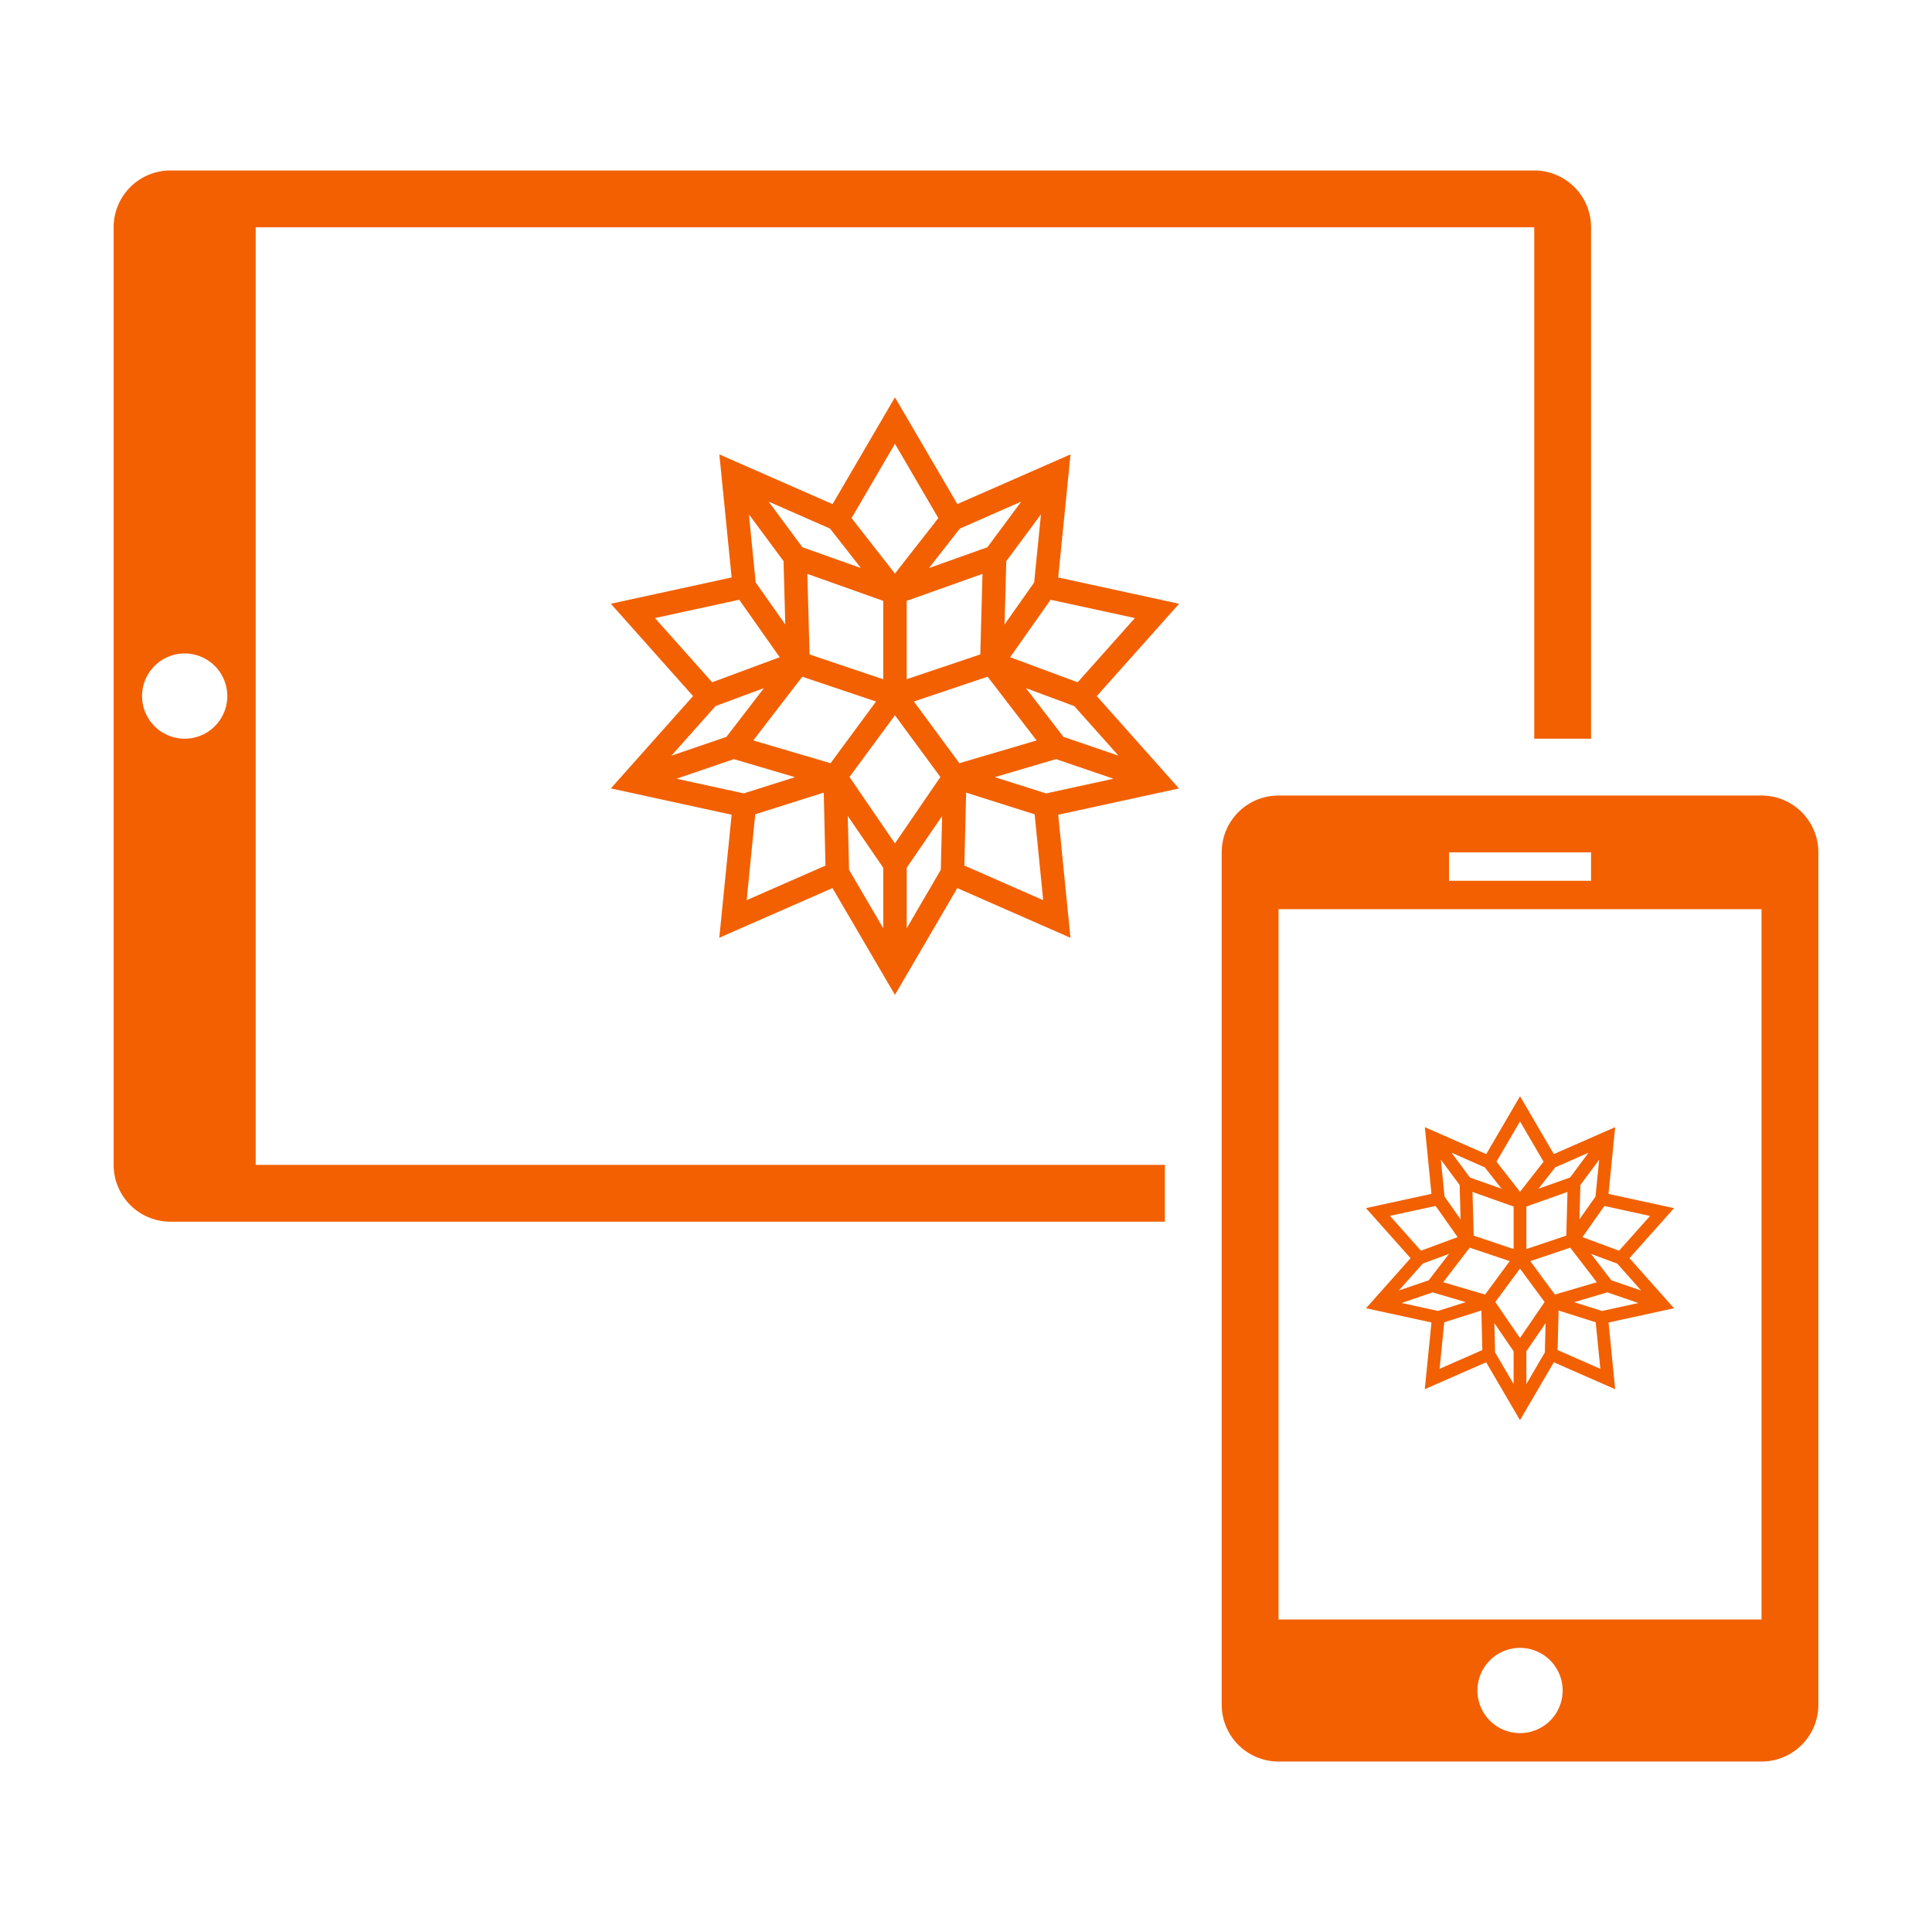 <svg xmlns="http://www.w3.org/2000/svg" viewBox="0 0 68 68"><defs><style>.iconMain{fill:#f26001;}</style></defs><g id="mobile"><path id="icon" class="iconMain" d="M9,8H54V26h2V8a2,2,0,0,0-2-2H6A2,2,0,0,0,4,8V41a2,2,0,0,0,2,2H41V41H9ZM6.5,26A1.5,1.5,0,1,1,8,24.5,1.5,1.5,0,0,1,6.5,26ZM62,28H45a2,2,0,0,0-2,2V60a2,2,0,0,0,2,2H62a2,2,0,0,0,2-2V30A2,2,0,0,0,62,28ZM51,30h5v1H51Zm2.5,31A1.5,1.5,0,1,1,55,59.5,1.5,1.5,0,0,1,53.5,61ZM62,57H45V32H62ZM50.383,46.547,50.148,48.895l2.16-.947,1.191,2.037L54.689,47.948l2.16.948-.234-2.348,2.305-.502-1.568-1.762L58.921,42.523l-2.307-.502.235-2.349-2.16.948L53.5,38.584l-1.19,2.037-2.16-.948L50.383,42.02l-2.305.502L49.647,44.284l-1.568,1.762Zm-1.053-.686,1.094-.374,1.167.344-.977.309Zm1.339,2.317L50.833,46.54l1.307-.414.033,1.392Zm1.601-2.614-1.475-.434.935-1.216,1.407.474Zm-.443-3.612,1.448.514v1.496L51.87,43.49Zm1.448,6.763-.653-1.116-.025-1.028.677.988Zm-.645-2.888.868-1.177.867,1.177-.867,1.267ZM54.374,47.599l-.651,1.116v-1.155l.676-.987Zm-.513-3.211,1.406-.474.935,1.216-1.475.434Zm-.138-.425V42.467l1.447-.514-.042,1.537Zm1.1,3.555.034-1.392,1.307.414.163,1.638Zm1.56-1.376-.978-.31,1.168-.345,1.095.375Zm1.381-.72-1.05-.36-.715-.929.922.342Zm.313-2.625L56.986,44.021l-1.289-.479L56.47,42.446ZM56.156,42.116l-.565.802.033-1.209.662-.893Zm-1.418-1.028,1.171-.515-.645.87-1.115.397Zm-1.238-1.618.828,1.418-.828,1.059-.828-1.059Zm-1.238,1.618.589.752-1.116-.397-.645-.871Zm-.887.62.033,1.209-.565-.802-.129-1.299Zm-2.453,1.087,1.608-.35.773,1.097-1.289.478Zm1.156,1.679.923-.342-.715.93-1.051.359ZM37.245,20.325l.434-4.332-3.984,1.749L31.499,13.985l-2.196,3.758-3.984-1.749.432,4.33-4.251.926,2.893,3.25L21.5,27.749l4.251.926L25.317,33.005l3.984-1.747,2.198,3.758,2.194-3.758,3.984,1.749-.432-4.33,4.251-.926-2.893-3.25L41.5,21.251Zm-3.462-1.72,2.161-.95-1.19,1.606-2.056.732Zm2.856-.503-.24,2.399-1.042,1.479.061-2.23Zm-2.058,2.097L34.503,23.034l-2.591.873V21.148Zm-3.082-4.579,1.527,2.615-1.527,1.953L29.972,18.236ZM29.215,18.605l1.086,1.388L28.242,19.261l-1.189-1.606Zm1.872,2.543v2.759l-2.593-.873-.078-2.835ZM27.578,19.749l.061,2.23-1.042-1.48-.238-2.397Zm-4.525,2.005,2.965-.645,1.425,2.024-2.377.881Zm2.133,3.097,1.702-.631-1.32,1.715-1.939.663Zm-1.376,2.558,2.019-.69,2.152.635-1.802.57Zm2.47,4.274.302-3.022,2.411-.763.061,2.568Zm2.953-4.821-2.72-.801,1.725-2.243,2.596.873Zm1.855,5.812-1.204-2.059-.045-1.895,1.249,1.822Zm-1.189-5.327L31.499,25.176l1.6,2.172-1.6,2.337Zm3.214,3.267-1.2,2.058v-2.131l1.247-1.82Zm-.946-5.923,2.594-.873,1.725,2.243-2.72.801Zm1.775,5.773.063-2.567,2.411.764.301,3.022Zm2.877-2.539-1.804-.572,2.154-.635,2.02.691Zm2.548-1.328-1.938-.663-1.319-1.714,1.701.632Zm-1.436-2.583-2.377-.883,1.425-2.022,2.965.645Z"/></g></svg>
